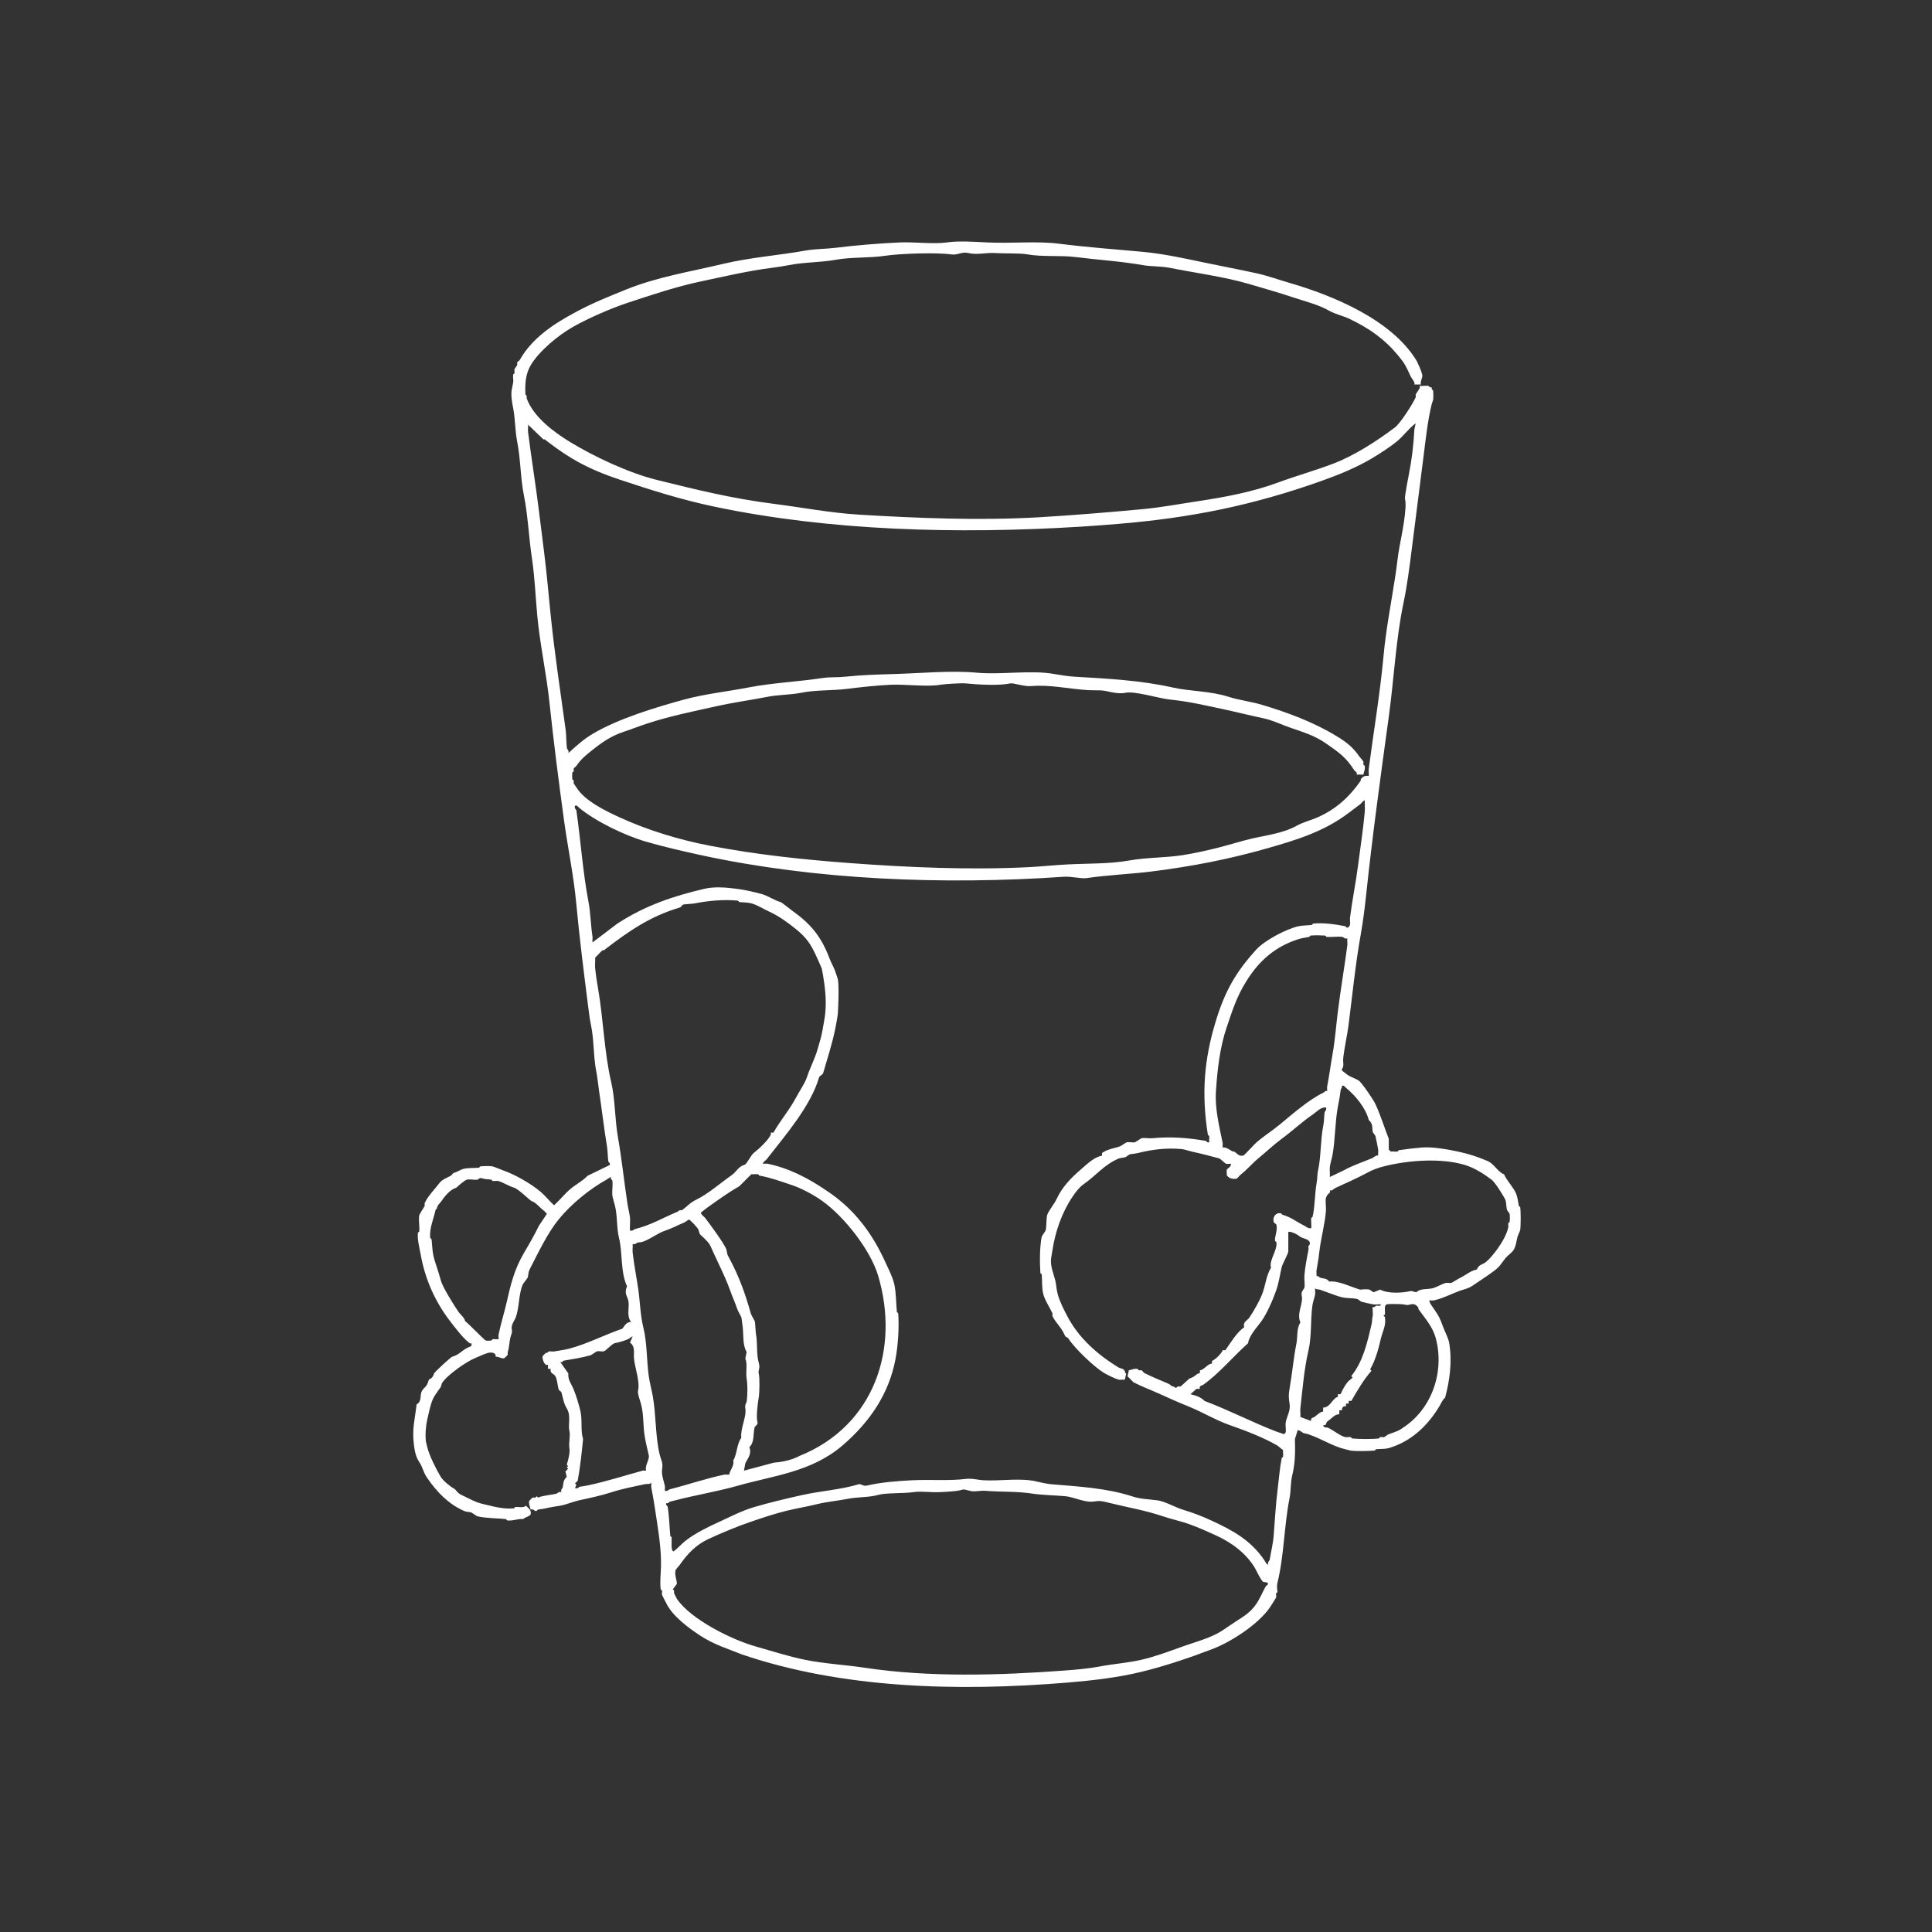 <svg width="360" height="360" viewBox="0 0 360 360" fill="none" xmlns="http://www.w3.org/2000/svg">
<rect x="0" y="0" width="360" height="360" fill="#333333" stroke="none"/>
<path d="M264.798 71.643H263.548C263.548 71.643 263.608 71.403 263.548 71.273C263.398 70.903 262.968 70.393 262.798 70.023C262.008 68.293 261.848 67.843 260.548 66.273C258.028 63.213 255.208 61.203 251.428 59.403C250.298 58.863 248.798 58.543 247.678 57.903C245.688 56.763 243.238 56.173 240.928 55.403C238.318 54.533 235.437 53.713 232.687 52.903C228.087 51.553 222.727 50.863 217.947 49.903C216.357 49.583 214.547 49.683 212.947 49.403C208.907 48.683 204.568 48.423 200.458 47.903C197.548 47.533 194.308 47.903 191.468 47.403C189.958 47.133 187.258 47.273 185.468 47.153C183.678 47.033 182.168 47.543 180.468 47.153C179.138 46.843 178.508 47.593 177.218 47.403C174.628 47.023 167.758 47.233 164.978 47.653C161.968 48.103 158.698 47.873 155.738 48.403C152.778 48.933 149.817 48.833 146.997 49.403C144.877 49.823 142.637 50.023 140.497 50.403C137.217 50.983 133.987 51.723 130.757 52.403C126.107 53.383 121.448 54.933 117.018 56.403C113.738 57.493 109.708 59.253 106.778 60.903C104.068 62.433 100.478 65.393 98.907 68.023C97.918 69.693 97.808 71.533 97.907 73.523C98.287 73.723 98.078 74.063 98.157 74.273C99.438 77.743 103.278 80.573 106.278 82.393C110.808 85.143 117.208 88.133 122.268 89.393C129.728 91.243 136.337 92.883 144.257 93.893C149.447 94.553 154.757 95.573 159.997 95.893C170.857 96.553 182.478 97.023 193.478 96.393C199.868 96.023 206.408 95.473 212.718 94.893C216.338 94.563 219.668 93.923 223.208 93.393C228.368 92.613 233.377 91.673 238.197 89.893C241.617 88.633 245.047 87.683 248.437 86.393C252.337 84.913 256.668 82.113 259.928 79.643C260.928 78.883 263.208 75.343 263.798 74.023C263.858 73.883 263.738 73.663 263.798 73.523C263.958 73.153 264.398 72.643 264.548 72.273C264.608 72.143 264.508 71.943 264.548 71.903C265.058 71.963 265.688 71.823 266.168 71.903C266.268 71.923 266.388 72.293 266.788 72.153C266.648 72.553 267.018 72.683 267.038 72.773C267.098 73.123 267.098 74.183 267.038 74.523C267.038 74.563 266.868 74.963 266.788 75.273C266.048 78.233 265.678 81.693 265.288 84.773C264.548 90.643 263.788 96.643 263.038 102.513C262.618 105.833 262.208 109.063 261.538 112.253C260.098 119.123 259.758 126.413 258.788 133.493C257.268 144.583 255.718 155.763 254.538 166.973C254.278 169.413 253.958 171.843 253.538 174.223C252.558 179.723 252.008 185.333 251.288 190.963C251.038 192.963 250.498 195.213 250.288 197.213C250.218 197.893 250.508 198.763 250.038 199.213V199.463C250.398 199.713 250.828 200.113 251.158 200.333C251.708 200.693 252.638 200.993 253.158 201.333C253.748 201.723 255.928 204.933 256.278 205.703C257.258 207.813 257.958 210.123 258.778 212.203V214.203L259.148 214.573C259.548 214.533 260.008 214.633 260.398 214.573C260.488 214.563 260.558 214.333 260.648 214.323C261.988 214.123 263.608 213.933 264.898 213.823C266.918 213.653 269.788 214.173 271.648 214.573C273.508 214.973 275.268 215.503 277.148 216.323C278.488 216.903 279.048 218.363 280.268 218.823C280.698 219.913 282.048 221.273 282.518 222.443C282.778 223.103 282.888 224.033 283.018 224.693C283.038 224.793 283.258 224.853 283.268 224.943C283.388 225.753 283.388 228.373 283.268 229.193C283.248 229.353 282.828 230.223 282.768 230.443C282.568 231.193 282.478 232.243 282.018 232.943C281.698 233.433 280.928 233.943 280.518 234.443C279.708 235.443 279.558 235.953 278.398 236.813C277.118 237.763 275.708 238.673 274.398 239.563C273.498 240.173 272.798 240.223 271.898 240.563C270.468 241.103 268.608 242.023 267.148 242.313C266.888 242.363 266.558 242.283 266.278 242.313C266.408 242.483 266.488 242.883 266.528 242.933C267.578 244.513 268.128 245.043 268.778 246.933C269.098 247.843 269.888 249.353 270.028 250.183C270.618 253.733 270.148 257.173 269.278 260.423C268.798 260.813 268.548 261.463 268.278 261.923C266.088 265.613 263.018 268.543 258.908 269.793C258.008 270.063 257.328 269.943 256.408 270.043C256.318 270.043 256.248 270.283 256.158 270.293C255.068 270.383 252.688 270.443 251.658 270.293C251.568 270.283 250.948 270.113 250.658 270.043C248.418 269.523 246.278 268.113 243.908 267.293C243.468 267.143 243.278 267.143 242.908 267.043C242.768 267.003 241.988 266.333 241.788 266.543L241.288 268.163C241.368 270.593 241.328 272.743 240.788 274.913C240.448 276.273 240.568 277.773 240.288 279.163C239.278 284.203 239.258 290.013 238.038 294.903C237.838 295.713 238.068 296.553 238.038 296.653C238.008 296.753 237.808 296.813 237.788 296.903C237.738 297.133 237.848 297.443 237.788 297.653C237.748 297.783 236.718 299.403 236.538 299.653C234.348 302.723 229.428 305.933 225.918 307.273C221.558 308.943 216.998 310.473 212.678 311.523C208.358 312.573 203.727 313.123 198.937 313.523C178.247 315.233 156.838 314.613 138.228 308.273C135.588 307.203 133.028 306.453 130.478 304.773C128.278 303.333 125.238 301.093 124.108 298.653C123.958 298.333 123.428 297.423 123.358 297.153C123.298 296.943 123.408 296.633 123.358 296.403C123.338 296.303 123.118 296.243 123.108 296.153C122.998 295.423 123.048 293.933 123.108 293.153C123.358 289.793 122.858 286.493 122.358 283.163C122.058 281.173 121.748 279.113 121.358 277.163C121.308 276.903 121.388 276.573 121.358 276.293C120.958 276.643 120.608 276.463 120.238 276.543C118.078 277.003 116.058 277.383 113.988 278.043C111.808 278.733 110.128 279.083 107.988 279.543C106.788 279.803 105.648 280.323 104.488 280.543C103.528 280.723 102.668 280.813 101.738 281.043C101.148 281.193 100.738 281.183 100.238 281.293C100.138 281.313 100.068 281.633 99.737 281.543C99.597 281.503 99.338 281.113 98.868 281.293C98.808 280.783 98.448 280.273 98.618 279.673C98.627 279.633 99.198 279.063 99.237 279.053C99.388 279.013 99.578 279.093 99.737 279.053C99.927 279.003 99.907 278.583 100.238 279.053C101.268 278.633 102.638 278.593 103.738 278.303C103.868 278.263 104.138 277.873 104.608 278.053C104.418 277.593 104.838 277.273 104.858 277.183C105.008 276.393 104.878 275.903 105.608 275.183L105.358 274.183L105.858 273.683L105.608 273.433L105.858 273.183L105.608 272.933C105.908 271.993 106.228 270.653 106.108 269.933C105.918 268.783 106.318 267.623 106.108 266.683C105.798 265.323 106.458 263.853 105.608 262.433C104.988 261.393 104.958 260.633 104.608 259.433C104.568 259.293 104.148 259.073 104.108 258.933C103.908 258.233 103.848 257.333 103.608 256.683C103.298 255.813 102.448 256.113 102.608 255.063H102.108V254.313C102.108 254.313 101.848 254.383 101.738 254.313C101.348 254.093 100.987 253.143 101.117 252.693C101.127 252.653 101.648 252.123 101.738 252.073C101.788 252.043 101.908 252.113 101.988 252.073C102.098 252.023 102.148 251.843 102.238 251.823C102.528 251.763 102.928 251.873 103.238 251.823C104.088 251.673 105.138 251.543 105.988 251.323C109.288 250.473 112.578 248.753 115.978 247.573C116.458 246.913 116.748 246.343 117.598 246.323C116.688 245.183 117.318 243.713 117.098 242.453C116.938 241.563 116.218 240.983 116.848 239.703C115.588 237.033 116.038 233.473 115.348 230.703C114.868 228.783 115.068 226.573 114.598 224.703C114.478 224.223 114.138 223.123 114.098 222.703C114.018 221.843 114.238 220.753 114.098 219.953C114.078 219.853 113.708 219.733 113.848 219.333C113.788 219.263 113.148 219.733 112.978 219.833C109.918 221.523 106.418 224.363 104.108 227.203C102.038 229.743 100.358 233.303 98.858 236.203C98.368 237.143 98.547 237.083 98.358 237.953C98.287 238.293 97.528 239.023 97.358 239.453C96.627 241.283 96.767 243.683 96.108 245.453C95.868 246.103 95.207 246.833 95.358 247.703C95.487 248.443 95.278 248.503 95.108 249.203C94.888 250.143 94.907 251.013 94.608 251.953C94.558 252.103 94.647 252.293 94.608 252.453C94.597 252.493 94.028 253.063 93.987 253.073C93.377 253.243 92.957 252.713 92.368 252.823C92.448 252.053 91.677 251.953 90.998 252.073C90.957 252.073 90.377 252.273 90.248 252.323C89.698 252.523 89.017 252.863 88.498 253.073C86.918 253.723 83.407 256.133 82.377 257.693C82.308 257.793 82.198 258.343 82.127 258.443C81.377 259.553 80.787 260.173 80.377 261.443C80.088 262.363 79.847 263.503 79.627 264.443C79.358 265.593 79.188 267.403 79.377 268.693C79.388 268.773 79.558 269.423 79.627 269.693C79.998 271.223 81.228 273.683 82.127 275.193C82.537 275.873 83.787 276.923 84.498 277.313C85.108 277.653 85.108 278.153 85.998 278.563C87.558 279.283 88.478 279.923 90.248 280.313C92.017 280.703 93.638 281.233 95.748 281.063C95.838 281.063 95.907 280.823 95.998 280.813C96.677 280.743 97.547 281.033 97.998 280.563C98.468 281.053 99.088 281.403 98.868 282.183C98.767 282.543 97.748 282.723 97.498 283.053C96.418 282.963 95.608 283.443 94.498 283.303C94.407 283.293 94.338 283.063 94.248 283.053C92.468 282.883 90.698 282.923 88.998 282.553C88.778 282.503 87.987 281.873 87.748 281.803C87.368 281.703 86.987 281.763 86.498 281.553C83.468 280.213 81.418 277.993 79.627 275.433C78.808 274.263 78.817 273.453 78.127 272.433C77.438 271.413 77.267 270.303 77.127 269.183C76.748 266.223 77.308 264.533 77.627 261.683C78.698 261.103 78.157 259.973 78.627 259.183C79.157 258.293 79.478 258.593 79.877 257.183C79.968 256.853 80.547 257.073 80.877 255.933C80.948 255.673 83.998 252.883 84.248 252.813C85.668 252.403 85.957 251.663 87.248 251.063C87.567 250.913 87.968 250.933 87.868 250.313C87.487 250.403 87.457 250.233 87.248 250.063C86.218 249.263 84.677 247.233 83.877 246.193C80.948 242.373 79.177 238.203 78.377 233.703C78.177 232.593 77.728 230.903 77.877 229.703C77.888 229.613 78.118 229.543 78.127 229.453C78.207 228.553 77.957 227.233 78.127 226.453C78.198 226.153 78.927 225.113 79.127 224.703C79.188 224.573 79.067 224.343 79.127 224.203C79.698 222.893 81.047 221.553 81.877 220.453C82.418 219.743 83.257 219.493 83.998 219.083C84.168 218.983 84.368 218.623 84.498 218.583C85.198 218.383 85.797 217.953 86.248 217.833C87.237 217.563 88.207 217.683 89.248 217.583C89.338 217.583 89.407 217.343 89.498 217.333C90.058 217.283 91.237 217.243 91.748 217.333C92.047 217.383 93.237 217.903 93.748 218.083C95.987 218.863 98.927 220.543 100.747 222.083C101.617 222.823 102.387 223.813 103.247 224.583C104.277 223.653 105.197 222.483 106.247 221.583C107.297 220.683 108.537 220.093 109.497 219.083L113.617 217.083C113.757 216.683 113.387 216.553 113.367 216.463C113.227 215.643 113.257 214.573 113.117 213.713C112.547 210.263 112.147 206.703 111.617 203.223C111.457 202.133 111.337 200.803 111.117 199.723C110.547 196.843 110.717 193.863 110.117 190.973C109.877 189.833 109.777 188.963 109.617 187.723C108.797 181.233 107.977 174.823 107.367 168.233C106.897 163.193 105.807 157.983 105.117 152.993C104.107 145.623 103.157 138.213 102.367 130.753C101.807 125.443 100.607 120.053 100.117 114.763C99.778 111.123 99.647 107.553 99.118 104.023C98.528 100.083 98.388 96.123 97.618 92.283C96.968 89.053 97.017 85.523 96.368 82.293C95.968 80.283 96.017 78.063 95.618 76.043C95.438 75.153 95.147 73.553 95.368 72.543C95.468 72.093 95.517 71.743 95.618 71.293C95.707 70.873 95.547 70.253 95.618 69.793C95.627 69.703 95.847 69.643 95.868 69.543C95.918 69.313 95.808 69.003 95.868 68.793C95.897 68.683 96.287 68.203 96.368 68.043C96.427 67.923 96.317 67.713 96.368 67.543C96.407 67.413 96.767 67.213 96.868 67.043C99.188 62.913 103.318 60.283 107.238 58.173C110.438 56.443 113.558 55.203 116.728 53.923C122.608 51.563 128.618 50.633 134.718 49.173C139.738 47.973 145.048 47.593 150.208 46.673C151.978 46.363 153.888 46.403 155.708 46.173C159.428 45.703 163.918 45.343 167.698 45.173C170.368 45.053 173.967 45.533 176.437 45.173C178.597 44.853 181.607 45.053 183.937 45.173C188.417 45.403 193.108 44.873 197.428 45.423C202.558 46.073 207.718 46.443 212.918 46.923C216.768 47.283 220.708 48.143 224.408 48.923C227.608 49.593 230.928 50.223 234.148 50.923C236.118 51.353 238.218 52.113 240.148 52.673C248.378 55.053 259.377 59.573 264.007 67.293C264.347 68.053 264.817 68.993 265.007 69.793C265.157 70.433 264.587 70.963 264.757 71.663L264.798 71.643ZM255.048 144.603C255.088 144.163 254.988 143.663 255.048 143.233C255.958 136.273 257.148 129.303 257.798 122.243C258.268 117.113 259.288 112.053 260.048 107.003C260.308 105.283 260.468 103.463 260.798 101.753C261.158 99.883 262.258 94.513 261.798 93.003C261.688 92.643 262.418 88.923 262.548 88.253C263.088 85.553 263.398 82.873 263.548 80.003L263.798 78.883C262.528 79.793 261.608 81.133 260.428 82.133C259.248 83.133 257.148 84.513 255.678 85.383C252.648 87.183 249.407 88.483 246.187 89.633C233.417 94.163 221.918 96.503 208.208 97.633C206.128 97.803 203.538 98.003 201.458 98.133C178.378 99.563 154.507 98.923 132.997 94.383C127.037 93.123 121.427 91.363 115.507 89.383C112.397 88.343 109.498 87.173 106.518 85.383C104.818 84.363 103.088 83.123 101.518 81.883C101.468 81.843 101.378 81.853 101.268 81.883L98.397 79.133C98.438 79.573 98.338 80.073 98.397 80.503C98.707 82.803 99.037 85.393 99.397 87.753C100.168 92.853 100.748 97.863 101.398 102.993C101.898 106.933 102.228 110.973 102.648 114.983C103.388 122.063 104.438 129.003 105.398 135.973C105.548 137.083 105.488 138.383 105.648 139.473C105.658 139.553 106.098 139.913 105.898 140.343C107.328 139.033 108.648 137.833 110.268 136.843C115.078 133.923 122.327 131.763 127.507 130.343C131.297 129.313 135.577 128.853 139.497 128.093C143.977 127.233 148.668 127.033 153.238 126.343C154.718 126.123 155.888 126.263 157.488 126.093C160.668 125.763 163.338 125.693 166.728 125.593C171.708 125.443 177.318 124.903 181.968 125.343C186.618 125.783 191.988 124.793 196.458 125.593C197.518 125.783 199.148 126.033 200.208 126.093C206.508 126.453 212.567 126.783 218.447 128.093C221.967 128.873 225.437 128.723 228.937 129.843C230.947 130.483 233.097 130.713 235.187 131.343C239.927 132.773 244.578 134.473 248.928 137.093C250.808 138.223 252.018 139.133 253.298 140.963C253.508 141.263 253.898 141.583 254.048 141.963C254.098 142.103 253.998 142.303 254.048 142.463C254.078 142.563 254.278 142.623 254.298 142.713C254.418 143.373 254.138 143.793 254.048 144.333H252.798C252.938 143.853 252.488 143.763 252.298 143.463C250.798 141.083 249.388 140.143 247.178 138.593C244.968 137.043 242.938 136.463 240.428 135.593C238.778 135.023 237.108 134.193 235.428 133.843C232.808 133.293 230.248 132.633 227.678 132.093C224.258 131.373 221.617 130.723 217.937 130.343C215.937 130.133 211.397 128.713 209.697 129.093C208.797 129.293 207.487 129.093 206.447 128.843C205.117 128.513 204.088 128.683 202.698 128.593C199.268 128.383 195.508 127.533 192.208 127.843C190.828 127.973 188.798 127.203 188.208 127.343C186.198 127.813 181.958 127.553 179.968 127.343C179.088 127.253 175.908 127.473 175.218 127.593C172.828 128.023 168.658 127.473 165.978 127.593C163.488 127.713 160.478 128.023 157.988 128.343C155.018 128.723 152.167 128.513 149.247 129.093C147.237 129.493 145.017 129.443 142.997 129.843C139.877 130.453 136.587 130.903 133.507 131.593C129.157 132.563 124.878 133.413 120.518 134.843C119.058 135.323 117.658 135.883 116.268 136.343C113.848 137.143 112.228 138.283 110.268 139.843C109.138 140.743 108.228 141.493 107.398 142.713C107.278 142.883 106.928 143.093 106.898 143.213C106.858 143.373 106.948 143.563 106.898 143.713C106.868 143.813 106.668 143.873 106.648 143.963C106.598 144.233 106.598 144.943 106.648 145.213C106.668 145.303 106.868 145.363 106.898 145.463C106.948 145.613 106.858 145.803 106.898 145.963C106.908 146.013 107.278 146.523 107.398 146.713C108.928 149.223 112.868 151.123 115.518 152.333C120.718 154.713 126.597 156.493 132.257 157.583C140.837 159.233 149.478 160.163 158.488 160.833C169.298 161.633 180.648 162.133 191.718 161.583C193.858 161.473 196.578 161.193 198.718 161.083C202.668 160.873 206.718 161.003 210.458 160.333C213.708 159.753 217.177 159.853 220.447 159.333C222.737 158.973 225.217 158.403 227.447 157.833C229.307 157.353 231.157 156.763 232.947 156.333C235.837 155.633 238.997 155.333 241.687 153.833C242.867 153.183 244.197 152.873 245.437 152.333C248.937 150.803 251.427 148.513 253.557 145.463C253.597 145.403 253.517 145.263 253.557 145.213C253.987 144.643 254.337 144.483 255.057 144.593L255.048 144.603ZM225.317 212.813C225.277 212.453 225.377 212.033 225.317 211.693C225.297 211.603 225.087 211.533 225.067 211.443C223.847 203.723 224.377 197.333 226.567 190.203C228.257 184.683 230.267 181.143 234.067 176.963C235.697 175.163 239.737 173.093 241.937 172.593C242.667 172.423 243.677 172.453 244.437 172.343C244.527 172.333 244.597 172.103 244.687 172.093C246.617 171.893 248.927 172.243 250.687 172.593C250.777 172.613 250.837 172.813 250.937 172.843H251.187C251.817 172.413 251.477 171.653 251.557 170.973C251.957 167.783 252.637 164.503 253.057 161.233C253.477 157.963 254.027 154.403 254.307 151.243C254.367 150.553 254.267 149.813 254.307 149.123C253.937 149.223 253.727 149.643 253.437 149.873C252.847 150.333 252.037 150.913 251.437 151.373C246.687 155.023 241.347 156.583 235.947 158.123C228.937 160.123 222.048 161.443 214.708 162.373C210.728 162.883 206.448 163.033 202.468 163.623C201.448 163.773 199.658 163.273 198.218 163.373C175.488 164.933 151.877 163.933 130.757 159.373C127.257 158.613 123.908 157.843 120.518 156.873C116.508 155.733 110.978 153.063 107.898 150.503C107.648 150.293 107.578 150.023 107.148 150.133C106.948 150.573 107.388 150.923 107.398 151.003C108.218 156.703 108.588 162.423 109.648 167.993C110.048 170.093 110.068 172.373 110.398 174.493C110.448 174.843 110.358 175.253 110.398 175.613L115.018 172.113C120.238 168.703 125.537 166.953 131.257 165.613C133.147 165.173 135.307 165.363 137.257 165.613C138.787 165.803 140.517 166.203 142.007 166.613C143.007 166.883 144.307 167.773 145.507 168.113C145.707 168.173 147.157 169.363 147.507 169.613C151.157 172.213 153.027 174.503 154.627 178.733C154.887 179.413 155.397 180.313 155.627 180.983C155.737 181.313 156.107 182.343 156.127 182.483C156.357 183.763 156.217 187.283 156.127 188.733C156.077 189.523 155.787 190.923 155.627 191.733C155.077 194.493 154.147 197.293 153.377 199.983C153.327 200.163 152.677 200.553 152.627 200.733C151.087 206.093 146.288 211.603 142.888 215.973C142.658 216.263 142.238 216.473 142.138 216.843C142.418 216.873 142.757 216.793 143.007 216.843C146.937 217.633 150.567 219.503 153.997 221.843C154.637 222.273 155.107 222.603 155.747 223.093C159.847 226.243 162.737 230.313 164.867 234.963C165.427 236.183 166.317 237.903 166.617 239.213C166.987 240.833 166.957 242.743 167.117 244.463C167.117 244.553 167.357 244.623 167.367 244.713C167.567 247.373 167.327 250.763 166.867 253.213C165.647 259.733 162.077 264.963 156.997 269.333C151.207 274.303 144.137 274.943 137.507 276.833C133.557 277.953 129.648 278.563 125.768 279.583C125.478 279.663 125.078 279.743 124.768 279.833C124.638 279.873 124.558 280.213 124.148 280.083C124.008 280.483 124.378 280.613 124.398 280.703C124.698 282.423 124.738 284.423 124.898 286.203C124.898 286.293 125.138 286.363 125.148 286.453C125.198 286.943 124.948 289.083 125.518 289.073C126.328 288.493 126.968 287.683 127.768 287.073C129.598 285.653 131.858 284.563 134.018 283.573C135.988 282.673 138.268 281.483 140.518 280.823C143.458 279.963 146.497 279.243 149.507 278.573C152.917 277.813 156.687 277.583 159.997 276.573C160.417 276.443 160.847 276.973 161.497 276.823C164.137 276.203 167.168 275.963 169.988 275.823C173.488 275.653 176.838 275.963 179.978 275.573C181.138 275.433 182.288 275.773 183.228 275.823C186.578 276.003 190.198 275.323 193.218 276.073C193.968 276.263 195.218 276.513 195.968 276.573C201.148 277.003 206.248 277.293 210.958 278.823C212.618 279.363 213.958 279.333 215.708 279.573C217.038 279.753 219.058 280.893 220.458 281.323C222.358 281.903 223.868 282.473 225.708 283.323C229.798 285.203 233.037 286.993 235.577 290.693C235.807 291.033 235.917 291.463 236.327 291.563C236.127 291.123 236.557 290.783 236.577 290.693C236.817 289.223 237.217 287.613 237.327 286.193C237.567 283.193 237.707 280.383 238.077 277.443C238.317 275.553 238.457 273.543 238.827 271.693C238.847 271.593 239.067 271.533 239.077 271.443C239.137 271.063 239.037 270.593 239.077 270.193C238.727 269.973 238.258 269.493 237.958 269.323C235.488 267.883 231.988 266.533 229.218 265.573C226.608 264.673 224.008 263.093 221.468 262.073C219.548 261.303 217.718 260.473 215.718 259.573C214.228 258.903 212.758 258.363 211.218 257.573L210.098 256.453L210.348 255.333C210.898 255.243 211.308 254.963 211.968 255.083C212.058 255.103 212.118 255.303 212.218 255.333C212.368 255.383 212.558 255.293 212.718 255.333C212.848 255.373 213.048 255.743 213.218 255.833C214.688 256.583 216.328 257.233 217.718 257.833C217.898 257.913 218.278 258.243 218.468 258.333C218.578 258.383 218.828 258.303 218.968 258.583H219.218C219.428 258.213 219.718 258.403 219.968 258.333C220.148 258.283 221.538 256.883 221.718 256.833C222.728 256.543 222.718 256.063 223.588 255.833V255.333C224.378 255.263 224.988 254.123 225.838 254.083V253.583C226.478 253.333 227.628 252.183 227.838 251.583H228.338C229.298 250.203 230.518 248.163 231.838 247.333C231.548 246.263 232.408 246.113 232.838 245.463C233.718 244.143 234.878 242.093 235.338 240.713C235.848 239.183 235.988 237.613 236.838 236.213C236.398 234.903 238.098 232.883 237.838 231.463C237.818 231.373 237.608 231.313 237.588 231.213C237.448 230.633 238.108 229.193 237.838 228.213C237.798 228.073 237.378 227.853 237.338 227.713C237.078 226.783 237.728 225.863 238.708 226.093C238.808 226.113 238.858 226.313 238.958 226.343C240.638 226.823 241.488 227.623 242.958 228.343C243.378 228.543 243.727 228.983 244.327 228.843C244.417 228.753 244.257 227.353 244.327 226.973C244.347 226.883 244.557 226.823 244.577 226.723C245.027 224.903 244.977 222.453 245.327 220.473C245.497 219.533 245.427 218.903 245.577 218.223C246.187 215.493 246.027 212.483 246.577 209.723C246.767 208.763 246.697 208.133 246.827 207.223C246.837 207.143 247.277 206.783 247.077 206.353C246.057 206.293 245.418 207.113 244.708 207.603C242.558 209.073 241.008 210.583 238.958 212.103C237.258 213.363 236.018 214.563 234.458 215.853C233.298 216.813 232.338 217.983 231.208 218.853C230.998 219.013 230.588 219.563 230.458 219.603C229.768 219.793 228.978 219.583 228.588 218.983C228.638 218.673 228.518 218.243 228.588 217.983C228.658 217.723 229.518 217.393 229.338 216.863C229.068 216.823 228.698 216.923 228.468 216.863C228.328 216.823 227.358 215.903 227.218 215.863C225.588 215.413 223.918 214.983 222.218 214.613C221.748 214.513 220.638 214.153 220.218 214.113C217.228 213.843 214.578 214.213 211.978 214.863C211.528 214.973 210.868 215.003 210.478 215.113C210.368 215.143 209.868 215.563 209.728 215.613C209.458 215.713 208.728 215.763 208.478 215.863C205.768 216.993 204.238 219.043 201.978 220.613C201.138 221.193 200.438 222.113 199.858 222.983C197.818 226.003 196.618 229.583 196.108 232.973C196.038 233.473 195.908 234.093 195.858 234.473C195.678 235.893 196.288 237.253 196.608 238.473C196.848 239.413 196.838 240.273 197.108 241.223C197.478 242.543 198.228 244.023 198.858 245.223C200.988 249.313 204.528 252.443 208.478 254.843C208.598 254.913 209.118 255.023 209.228 255.093C209.328 255.153 209.538 255.373 209.598 255.463C209.638 255.533 209.568 255.843 209.848 255.963L209.598 257.083C209.238 257.043 208.808 257.143 208.478 257.083C207.948 256.983 206.278 256.163 205.728 255.833C203.888 254.723 200.258 251.253 199.108 249.463C198.788 248.963 198.628 249.363 198.358 248.713C197.788 247.343 196.668 246.453 196.108 245.213C196.048 245.073 196.168 244.853 196.108 244.713C195.578 243.583 194.598 242.123 194.358 240.963C194.118 239.803 194.208 238.683 194.108 237.463C194.108 237.373 193.868 237.303 193.858 237.213C193.728 235.283 193.728 232.203 194.108 230.463C194.158 230.253 194.808 229.423 194.858 229.213C195.018 228.473 194.938 227.283 195.108 226.463C195.248 225.803 196.458 224.333 196.858 223.463C197.908 221.193 199.548 219.493 201.478 217.843C202.628 216.863 203.828 215.623 205.348 215.343V214.843C206.418 214.083 207.638 213.993 208.718 213.593C208.998 213.493 209.748 212.893 209.968 212.843C210.398 212.753 211.038 212.933 211.468 212.843C211.678 212.793 212.508 212.143 212.718 212.093C213.258 211.973 214.098 212.153 214.718 212.093C218.168 211.763 221.368 212.003 224.708 212.593C224.808 212.613 224.927 212.983 225.327 212.843L225.317 212.813ZM144.117 211.063C145.407 208.753 147.127 206.803 148.367 204.443C149.007 203.223 149.957 201.933 150.367 200.693C150.987 198.843 151.837 197.293 152.367 195.443L152.867 193.693C153.197 192.553 153.407 191.123 153.617 189.943C153.987 187.843 153.907 185.573 153.617 183.443C153.497 182.573 153.317 181.363 153.117 180.443C153.087 180.323 152.247 178.483 152.117 178.193C151.047 175.843 150.247 174.693 148.247 173.073C146.657 171.793 144.987 170.613 143.247 169.823C142.177 169.333 141.107 168.623 139.997 168.323C139.297 168.133 138.457 168.183 137.747 168.073C137.657 168.063 137.587 167.833 137.497 167.823C134.877 167.553 131.857 167.853 129.507 168.323C128.877 168.453 127.757 168.433 127.257 168.573C127.117 168.613 126.897 169.033 126.757 169.073C121.127 170.733 117.128 173.523 112.518 177.073C112.468 177.113 112.318 177.033 112.268 177.073C111.788 177.463 111.368 178.033 110.898 178.443C110.938 179.093 110.838 179.803 110.898 180.443C110.998 181.473 111.208 182.863 111.398 183.943C112.428 189.753 112.568 196.003 113.898 201.683C114.638 204.843 114.558 208.623 115.148 211.923C115.858 215.943 116.288 220.143 116.898 224.163C117.038 225.123 117.308 226.163 117.398 226.913C117.448 227.353 117.318 229.203 117.398 229.283C117.858 229.473 118.138 229.063 118.268 229.033C121.358 228.263 123.407 226.963 126.257 225.783C126.427 225.713 126.567 225.383 127.007 225.533C128.047 224.833 128.537 224.113 129.757 223.533C131.867 222.523 134.207 220.473 136.257 219.033C137.367 218.253 137.517 217.393 138.757 217.033C139.167 216.913 139.897 215.243 140.507 214.783C141.467 214.053 143.217 212.393 143.627 211.413C143.687 211.283 143.587 211.083 143.627 211.043H144.127L144.117 211.063ZM251.057 174.833C250.617 175.033 250.267 174.593 250.187 174.583C249.297 174.453 248.137 174.643 247.187 174.583C247.097 174.583 247.027 174.343 246.937 174.333C246.177 174.283 244.917 174.243 244.187 174.333C244.097 174.343 244.037 174.563 243.937 174.583C242.997 174.753 242.587 174.783 241.687 175.083C237.497 176.473 234.577 179.103 232.317 182.703C230.387 185.763 229.647 188.293 228.567 191.453C227.307 195.133 226.827 199.363 226.567 203.443C226.367 206.683 227.227 209.983 227.817 212.943C227.867 213.203 227.787 213.533 227.817 213.813C228.517 213.723 229.087 214.233 229.687 214.563C229.747 214.593 229.867 214.523 229.937 214.563C230.467 214.843 230.827 215.553 231.687 215.313C231.887 215.253 233.747 213.193 234.187 212.813C235.427 211.743 237.117 210.653 238.437 209.563C240.797 207.623 243.938 204.843 246.678 203.563C246.848 203.483 246.888 203.183 247.298 203.313C247.328 203.033 247.248 202.693 247.298 202.443C247.678 200.523 247.948 198.393 248.298 196.443C248.778 193.763 248.948 191.183 249.298 188.443C249.818 184.303 250.508 180.263 251.048 176.203C251.108 175.773 251.008 175.273 251.048 174.833H251.057ZM256.798 215.313C256.758 214.953 256.858 214.533 256.798 214.193C256.688 213.513 256.468 212.463 256.298 211.693C256.278 211.603 255.818 211.033 255.798 210.943C255.628 210.143 255.908 209.463 255.048 208.693C254.478 206.453 252.638 204.223 250.798 202.693C250.548 202.483 250.478 202.213 250.048 202.323C250.118 202.713 249.848 202.813 249.798 203.193C249.658 204.423 249.498 205.123 249.298 206.193C248.748 209.123 248.818 212.253 248.298 215.193C248.198 215.753 247.848 216.913 247.798 217.443C247.738 218.043 247.838 218.703 247.798 219.313L250.418 218.063C252.158 217.103 253.948 216.533 255.668 215.813C255.998 215.673 256.368 215.213 256.788 215.313H256.798ZM245.307 237.803C245.717 237.673 245.788 238.003 245.928 238.053C246.498 238.263 247.268 238.153 247.678 238.803C249.448 238.603 251.608 239.773 253.428 240.303C253.518 240.333 254.538 240.133 255.178 240.303C255.268 240.333 255.778 240.683 255.928 240.803L257.178 240.303C258.658 241.083 261.278 240.953 262.928 240.553L263.928 240.803C264.588 240.043 265.938 240.293 266.928 240.053C267.698 239.863 268.788 239.183 269.428 239.053C269.728 238.993 270.138 239.113 270.428 239.053C270.558 239.023 271.758 238.253 272.178 238.053C273.188 237.573 273.938 236.813 275.178 236.553C275.598 235.623 276.088 235.693 276.678 235.303C277.438 234.803 278.568 233.373 279.048 232.683C279.918 231.453 280.748 230.053 281.048 228.683C281.098 228.463 280.998 228.163 281.048 227.933C281.068 227.833 281.288 227.773 281.298 227.683C281.348 227.363 281.358 226.473 281.298 226.183C281.278 226.093 280.828 225.543 280.798 225.433C280.678 224.973 280.678 224.143 280.548 223.683C280.458 223.363 279.778 222.313 279.548 221.933C279.218 221.403 278.408 220.173 277.928 219.813C276.448 218.693 274.698 217.593 272.928 217.063C268.448 215.723 262.358 216.203 257.938 217.313C256.828 217.593 255.797 217.953 254.687 218.563C252.927 219.523 250.727 220.483 248.937 221.313C248.517 221.503 248.447 221.663 248.187 221.813C248.067 221.883 247.857 221.763 247.817 221.813C247.777 221.863 247.887 222.073 247.817 222.183C247.717 222.353 247.427 222.503 247.317 222.683C247.287 222.723 247.077 223.153 247.067 223.183C246.927 223.823 247.127 224.933 247.067 225.683C246.867 228.153 246.087 230.903 245.817 233.433C245.677 234.763 245.497 235.553 245.317 236.683C245.257 237.023 245.357 237.443 245.317 237.803H245.307ZM138.627 274.033L144.247 272.533C145.907 272.413 147.537 272.053 148.997 271.283C162.977 265.643 167.677 251.223 163.617 237.673C162.197 232.933 157.347 226.733 153.247 223.803C151.547 222.593 149.397 221.443 147.497 220.803C145.477 220.133 143.647 219.443 141.497 219.053C141.397 219.033 141.337 218.813 141.247 218.803C140.867 218.743 140.397 218.843 139.997 218.803L137.747 221.053C135.617 222.253 133.617 223.733 131.747 225.053C131.397 225.303 130.997 225.663 130.627 225.923C130.527 226.283 131.137 226.623 131.377 226.923C132.057 227.793 135.177 232.003 135.377 232.923C135.577 233.843 135.407 233.553 135.877 234.423C137.697 237.803 138.887 241.093 139.877 244.663C139.997 245.113 140.597 246.043 140.627 246.163C140.767 246.663 140.747 247.903 140.877 248.663C141.177 250.353 140.927 252.363 141.377 253.913C141.717 255.083 141.217 255.233 141.377 255.913C141.587 256.793 141.527 259.553 141.377 260.413C141.177 261.543 140.877 264.083 141.127 264.913C141.317 265.533 140.687 265.703 140.627 265.913C140.287 267.153 140.647 268.713 139.627 269.663C140.107 270.843 139.417 271.643 138.877 272.663L138.627 274.033ZM92.907 249.543C92.938 249.263 92.858 248.923 92.907 248.673C93.308 246.673 93.957 244.643 94.407 242.673C95.138 239.443 95.817 236.543 97.657 233.423C98.578 231.863 99.597 230.113 100.408 228.423L101.908 226.173C101.688 225.993 101.508 225.713 101.288 225.553C100.488 224.943 99.868 224.043 99.037 223.803C98.838 223.743 96.567 221.523 95.787 221.303C94.757 221.003 93.567 220.213 92.787 220.053C92.498 219.993 92.097 220.103 91.787 220.053C91.688 220.033 91.627 219.813 91.537 219.803C90.787 219.703 90.567 219.793 89.787 219.553C89.297 219.403 89.108 219.793 89.037 219.803C88.448 219.913 87.597 219.683 87.037 219.803C86.597 219.893 85.427 220.933 85.037 221.303C83.787 221.693 82.847 222.953 82.168 223.923C81.897 224.303 81.448 224.623 81.418 225.173L81.168 225.423C80.817 227.073 79.957 228.953 80.168 230.673C80.177 230.763 80.407 230.833 80.418 230.923C80.608 232.933 80.547 233.563 81.168 235.423C81.537 236.543 81.868 237.563 82.168 238.673C82.487 239.853 84.668 243.343 85.418 244.423C85.817 245.003 86.528 245.473 86.668 246.173C87.287 246.593 90.237 249.713 90.537 249.793C90.707 249.843 91.338 249.833 91.537 249.793C91.638 249.773 91.698 249.563 91.787 249.543C92.127 249.493 92.547 249.583 92.907 249.543ZM135.877 274.783C136.007 273.883 136.857 273.163 136.627 272.163C137.367 270.893 137.257 269.123 138.127 267.913C137.937 266.083 139.147 264.063 138.877 262.413C138.757 261.703 139.097 261.383 139.127 261.163C139.327 259.763 139.307 257.983 139.127 256.913C138.917 255.673 139.327 254.113 138.877 253.163L139.127 251.913C138.327 250.623 138.587 248.693 138.377 247.163C138.327 246.813 138.207 245.693 138.127 245.413C138.097 245.313 137.507 244.313 137.377 243.913C137.017 242.833 136.487 241.683 136.127 240.663C135.477 238.803 134.677 237.123 133.877 235.413C133.337 234.253 132.847 233.223 132.377 232.163C131.967 231.243 130.417 230.063 130.377 229.913C130.067 228.773 130.117 229.053 129.377 228.163C129.117 227.853 128.767 227.593 128.507 227.293H128.257C128.077 227.433 127.677 227.723 127.507 227.793C126.367 228.253 125.187 228.903 124.007 229.293C122.527 229.783 121.527 230.683 120.007 231.293C119.397 231.533 119.307 231.443 118.757 231.543C118.667 231.563 118.348 231.983 117.888 231.793C117.928 232.323 117.828 232.903 117.888 233.413C118.128 235.563 118.568 237.793 118.888 239.913C119.268 242.443 119.288 244.983 119.888 247.413C120.588 250.243 120.478 253.453 120.888 256.413C121.048 257.583 121.428 258.983 121.638 260.163C122.258 263.653 122.108 267.523 122.888 270.903C123.138 271.993 123.578 272.523 123.388 273.653C123.198 274.783 123.698 275.943 123.888 276.903C123.938 277.163 123.858 277.493 123.888 277.773C124.358 277.953 124.637 277.553 124.757 277.523C128.107 276.673 131.737 275.433 134.997 274.773C135.257 274.723 135.587 274.803 135.867 274.773L135.877 274.783ZM240.057 229.553V233.173C240.057 233.603 238.957 235.503 238.807 236.173C238.477 237.643 238.317 238.923 237.807 240.423C237.207 242.163 236.057 244.793 235.057 246.173C234.177 247.393 232.777 248.823 232.557 250.293C229.797 252.733 227.277 255.843 224.187 258.043C223.987 258.183 223.407 258.153 223.567 258.793H222.947L221.827 259.793C222.787 260.013 223.787 260.343 224.447 261.043C229.037 262.773 233.387 265.053 237.937 266.793C238.307 266.933 238.697 267.023 239.057 267.163C239.187 267.413 239.537 266.983 239.557 266.913C239.677 266.483 239.497 265.683 239.557 265.163C239.697 264.063 240.497 262.923 240.307 261.663C240.117 260.403 240.077 259.983 240.307 258.663C240.787 255.963 241.017 253.103 241.557 250.413C241.837 249.023 241.557 247.573 242.307 246.413C241.557 244.713 242.897 242.893 242.557 241.413C242.377 240.613 242.967 240.303 243.057 239.913C243.187 239.323 242.997 238.353 243.057 237.663C243.177 236.153 243.517 234.383 243.807 232.913C243.877 232.553 243.647 232.163 244.057 231.913V231.413C243.917 231.313 243.817 231.123 243.687 231.043C243.417 230.863 242.757 230.713 242.437 230.543C242.077 230.353 241.697 229.983 241.187 229.793C240.817 229.653 240.487 229.473 240.067 229.543L240.057 229.553ZM257.298 243.053C256.858 243.013 256.348 243.113 255.928 243.053C255.438 242.983 254.238 242.703 253.678 242.553C253.568 242.523 253.018 242.073 252.928 242.053C251.678 241.783 250.928 242.033 249.428 241.553C248.258 241.183 247.058 240.683 245.928 240.303C245.698 240.223 245.367 240.343 245.057 240.053C245.017 240.413 245.107 240.833 245.057 241.173C244.987 241.643 244.617 242.703 244.557 243.173C244.167 245.983 244.437 248.963 243.807 251.673C243.007 255.073 242.707 258.863 242.307 262.413C242.247 262.933 242.347 263.513 242.307 264.033L244.307 264.783C244.157 264.143 244.728 264.183 244.928 264.033C245.418 263.683 245.968 263.043 246.548 263.033V262.283C247.908 262.283 248.268 260.523 249.298 260.283V259.783H249.798C250.178 258.883 250.988 257.413 251.668 257.033C251.798 256.963 251.908 256.753 252.038 256.663L251.788 256.413C253.998 253.683 254.758 250.203 255.538 246.913C255.728 246.113 255.638 245.813 255.788 245.163C255.868 244.813 255.698 243.633 255.788 243.543C256.188 243.683 256.308 243.313 256.408 243.293C256.718 243.223 257.328 243.523 257.278 243.043L257.298 243.053ZM246.557 265.533C246.647 266.143 247.218 265.933 247.428 266.033C248.498 266.503 249.728 267.583 250.678 267.783C250.968 267.843 251.368 267.733 251.678 267.783C251.778 267.803 251.838 268.023 251.928 268.033C252.958 268.163 255.928 268.183 256.928 268.033C257.018 268.023 257.078 267.803 257.178 267.783C257.408 267.733 257.718 267.843 257.928 267.783C258.038 267.753 258.528 267.343 258.678 267.283C259.558 266.943 260.608 266.683 261.428 266.033C266.828 262.543 269.188 255.583 267.548 249.413C266.948 247.143 265.548 245.703 264.298 243.913C264.258 243.853 264.338 243.713 264.298 243.663C263.938 243.183 263.548 242.893 262.928 243.043C261.898 243.283 262.218 243.143 261.428 243.043C260.938 242.983 258.798 242.943 258.428 243.043C257.828 243.203 258.138 244.403 258.058 244.913C258.038 245.013 257.808 245.083 257.808 245.163C257.808 245.243 258.038 245.313 258.058 245.413C258.318 247.003 257.618 248.073 257.308 249.413C256.868 251.293 256.357 253.313 255.307 255.163L255.557 255.413C254.057 257.143 252.937 259.073 251.807 261.033H251.307V261.533H250.807V262.033C250.327 261.963 249.987 262.303 250.057 262.783H249.557V263.533C248.707 263.493 248.187 264.303 247.437 264.783C246.917 265.113 247.277 265.723 246.567 265.533H246.557ZM120.388 274.033C120.118 273.053 121.078 271.963 120.888 271.163C120.638 270.073 120.318 268.753 120.138 267.663C119.768 265.473 120.018 263.643 119.388 261.413C119.248 260.913 118.768 259.673 118.888 259.163C119.288 257.443 118.328 255.023 118.138 253.163C118.028 252.053 118.448 250.973 117.388 250.163L117.888 249.043C117.818 248.963 117.168 249.483 117.018 249.543C116.118 249.913 115.498 250.073 114.518 250.293C114.028 250.403 112.918 251.683 112.518 251.793C112.188 251.883 111.628 251.713 111.268 251.793C111.048 251.843 110.258 252.473 110.018 252.543C108.348 253.003 106.768 253.243 105.018 253.543C104.918 253.563 104.798 253.933 104.398 253.793L105.898 255.913C105.798 257.153 106.428 257.763 106.898 258.913C107.348 259.993 107.918 261.903 108.148 262.913C108.548 264.653 108.148 266.523 108.648 268.163C108.398 270.633 108.118 273.373 107.648 275.913L107.148 276.413L107.398 276.663L107.148 277.283C107.588 277.483 107.938 277.043 108.018 277.033C108.628 276.943 108.988 276.893 109.518 276.783C113.018 276.053 116.357 274.953 119.757 274.033C119.927 273.983 120.177 274.063 120.377 274.033H120.388ZM179.478 277.533C178.428 277.903 176.578 277.953 175.228 278.033C173.488 278.133 171.678 277.813 170.228 278.033C168.318 278.313 165.088 278.143 163.728 278.533C161.918 279.053 159.848 278.913 157.978 279.283C156.108 279.653 154.088 279.823 152.228 280.283C150.368 280.743 148.378 281.063 146.478 281.533C144.258 282.083 142.148 282.793 139.978 283.533C137.408 284.403 134.518 285.613 131.988 286.783C129.658 287.863 128.057 289.583 126.617 291.653C126.447 291.893 125.927 292.373 125.867 292.653C125.677 293.553 126.127 294.323 126.117 295.153L125.367 296.153C125.747 296.353 125.537 296.703 125.617 296.903C125.667 297.033 126.067 297.833 126.117 297.903C128.677 301.733 136.328 305.523 140.738 306.773C143.758 307.633 146.898 308.643 149.978 309.273C153.648 310.023 157.468 310.203 161.218 310.773C173.118 312.563 186.248 312.183 198.448 311.273C200.558 311.113 202.898 310.913 204.948 310.523C207.478 310.033 210.187 309.853 212.697 309.273C215.207 308.693 217.777 307.733 220.447 306.773C222.617 305.993 225.397 305.283 227.447 304.023C228.397 303.433 229.447 302.663 230.447 302.023C231.937 301.073 232.987 300.443 234.067 298.903C234.757 297.923 235.217 296.723 235.817 295.653C235.907 295.483 236.187 295.333 236.317 295.153C236.057 294.683 235.737 294.863 235.447 294.783C235.027 294.663 234.167 292.733 233.827 292.163C232.177 289.393 229.438 287.393 226.458 286.043C224.938 285.353 223.328 284.633 221.708 284.043C220.088 283.453 218.428 283.123 216.708 282.543C213.248 281.383 210.088 280.883 206.718 280.043C205.348 279.703 205.078 279.593 203.718 279.793C202.148 280.023 200.058 278.923 198.468 278.793C196.308 278.613 194.308 278.603 192.218 278.293C189.368 277.863 186.458 278.023 183.728 277.793C182.658 277.703 181.488 278.043 180.728 277.793C180.518 277.723 179.608 277.503 179.478 277.543V277.533Z" fill="white"/>
</svg>
